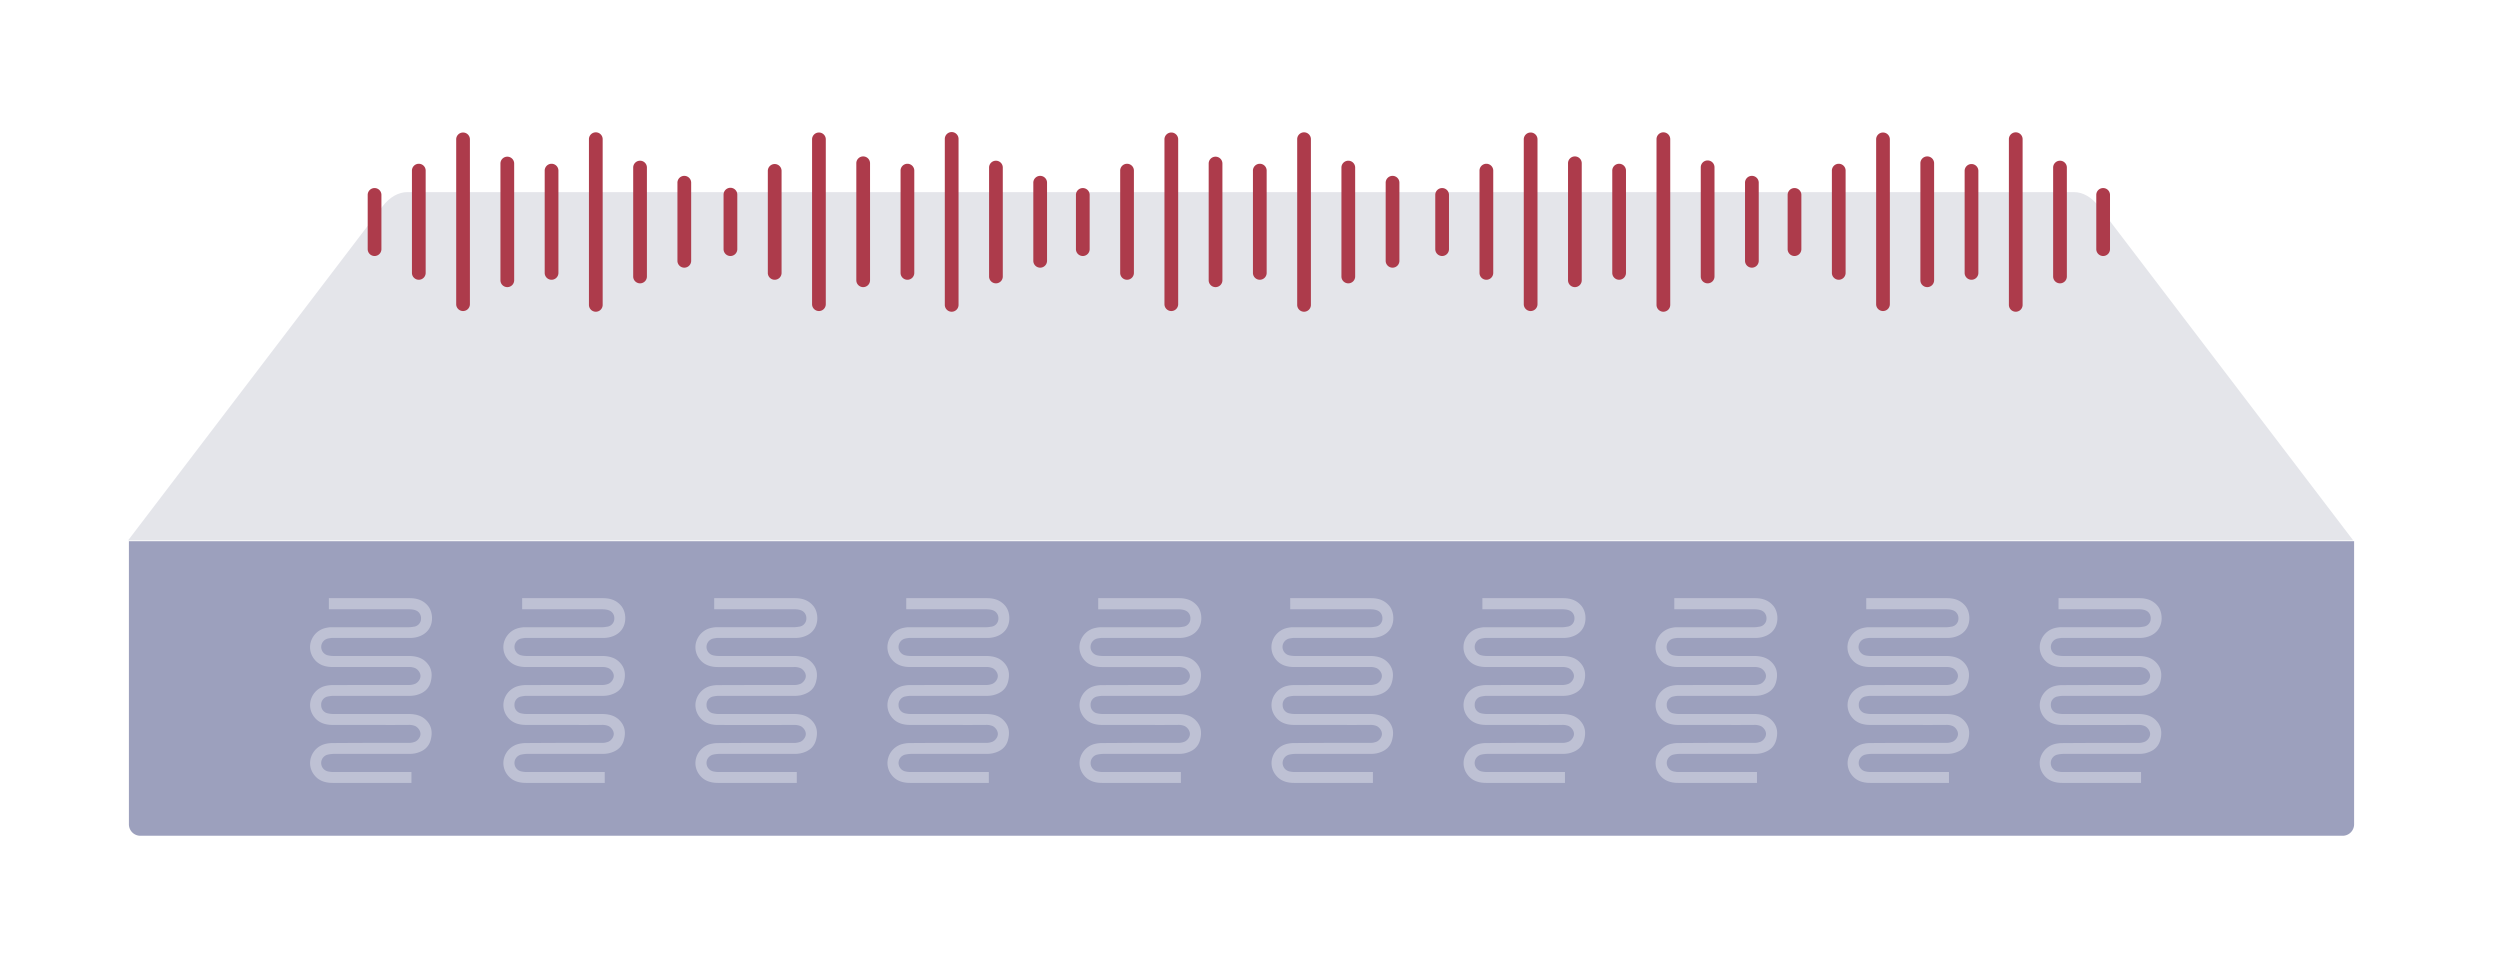 <?xml version="1.0" encoding="UTF-8"?> <svg xmlns="http://www.w3.org/2000/svg" viewBox="0 0 2399 930"><title>WhenToGetANewMattress_2</title><path d="M123.7,519.36H2259a0,0,0,0,1,0,0V791a11,11,0,0,1-11,11H134.7a11,11,0,0,1-11-11V519.36A0,0,0,0,1,123.7,519.36Z" style="fill:#9ca0bd"></path><path d="M308.2,676.57a7.9,7.9,0,0,0,6.51,8,25.43,25.43,0,0,0,4.94.59h28.54l1,0c17,0,30.6,0,42.62,0H392c7.43,0,12.74,1.81,16.69,5.67,5.21,5.05,6.7,11.36,4.56,19.32-1.82,6.65-6.55,10.8-14.49,12.69a27.61,27.61,0,0,1-6.27.57l-22.89,0-22.88,0H320.75a32.07,32.07,0,0,0-5.85.64,8.27,8.27,0,0,0-.19,16.2,25.42,25.42,0,0,0,4.93.59q30.28,0,60.58,0h14.61v10.48H377.66c-18.91,0-38.47,0-58.44-.05-8.09,0-14-2.62-17.91-7.92a18.28,18.28,0,0,1-2.65-17.34,19.23,19.23,0,0,1,13.57-12.14,30.48,30.48,0,0,1,6-.82c.23,0,23.34-.17,34.61-.17h38.8a16.72,16.72,0,0,0,6.71-1.14c2.54-1.13,5.16-4.26,5.13-7.53s-2.63-6.39-5.11-7.52a15.24,15.24,0,0,0-6.51-1.06H380.22l-1,.05h-1.56c-18.91,0-38.47,0-58.44-.05-8.09,0-14-2.62-17.91-7.92a18.27,18.27,0,0,1-2.65-17.34,19.25,19.25,0,0,1,13.57-12.14,30.76,30.76,0,0,1,6-.82c.24,0,23.36-.09,34.63-.09h38.8a16.72,16.72,0,0,0,6.71-1.14c2.54-1.13,5.16-4.26,5.13-7.53s-2.63-6.39-5.11-7.52a15.12,15.12,0,0,0-6.51-1.07H348.19c-9.54,0-19.25,0-29,0-8.09,0-14-2.62-17.91-7.92a18.27,18.27,0,0,1-2.65-17.34,19.22,19.22,0,0,1,13.57-12.13c.77-.19,1.6-.35,2.46-.49a21.6,21.6,0,0,1,2.31-.26h75.22a27.8,27.8,0,0,0,4.85-.55h.19a7.81,7.81,0,0,0,6.79-8,8.15,8.15,0,0,0-2.32-5.91c-1.87-1.87-4.94-2.78-9.37-2.78H315.58V574H332c26.19,0,44.47,0,61.14,0,7.71,0,13.47,2.45,17.59,7.47,3.76,4.6,4.91,12.1,2.78,18.24-1.47,4.28-5.17,9.81-14.42,11.89a28.75,28.75,0,0,1-6.3.58l-63.16,0h-11.3c-1,.11-2.14.27-3.39.51a8.27,8.27,0,0,0-.19,16.2,25.42,25.42,0,0,0,4.93.59q22.74,0,45.5,0c9.34,0,18.2,0,26.7,0H392c7.43,0,12.74,1.8,16.69,5.66,5.21,5,6.7,11.37,4.56,19.32-1.82,6.66-6.55,10.81-14.49,12.7a27.61,27.61,0,0,1-6.27.57c-24.07,0-72.9,0-73.38,0H319a36.44,36.44,0,0,0-4.11.57A7.87,7.87,0,0,0,308.2,676.57Z" style="fill:#bec1d4"></path><path d="M493.69,676.57a7.9,7.9,0,0,0,6.51,8,25.23,25.23,0,0,0,4.93.59h28.55l1,0c17,0,30.61,0,42.63,0h.13c7.43,0,12.73,1.81,16.7,5.67,5.21,5.05,6.69,11.36,4.54,19.32-1.8,6.65-6.53,10.8-14.48,12.69a27.58,27.58,0,0,1-6.26.57l-22.89,0-22.89,0H506.24a32.29,32.29,0,0,0-5.86.64,8.27,8.27,0,0,0-.18,16.2,25.22,25.22,0,0,0,4.92.59q30.3,0,60.59,0h14.6v10.48H563.14c-18.91,0-38.47,0-58.43-.05-8.1,0-14-2.62-17.92-7.92a18.3,18.3,0,0,1-2.64-17.34,19.23,19.23,0,0,1,13.57-12.14,30.27,30.27,0,0,1,6-.82c.23,0,23.35-.17,34.61-.17h38.81a16.67,16.67,0,0,0,6.7-1.14c2.55-1.13,5.16-4.26,5.13-7.53s-2.62-6.39-5.1-7.52a15.27,15.27,0,0,0-6.51-1.06H565.71l-1,.05h-1.56c-18.91,0-38.47,0-58.43-.05-8.1,0-14-2.62-17.92-7.92a18.29,18.29,0,0,1-2.64-17.34,19.25,19.25,0,0,1,13.57-12.14,30.66,30.66,0,0,1,6-.82c.23,0,23.35-.09,34.62-.09h38.81a16.67,16.67,0,0,0,6.7-1.14c2.55-1.13,5.16-4.26,5.13-7.53s-2.62-6.39-5.1-7.52a15.14,15.14,0,0,0-6.51-1.07H533.68c-9.54,0-19.26,0-29,0-8.1,0-14-2.62-17.92-7.92a18.29,18.29,0,0,1-2.64-17.34,19.22,19.22,0,0,1,13.57-12.13c.76-.19,1.59-.35,2.46-.49a21,21,0,0,1,2.31-.26h75.22a28,28,0,0,0,4.85-.55h.19a7.82,7.82,0,0,0,6.79-8,8.15,8.15,0,0,0-2.32-5.91c-1.88-1.87-5-2.78-9.38-2.78H501.06V574h16.39c26.18,0,44.47,0,61.13,0,7.72,0,13.48,2.45,17.58,7.47,3.78,4.6,4.93,12.1,2.8,18.24-1.47,4.28-5.17,9.81-14.42,11.89a28.85,28.85,0,0,1-6.31.58l-63.15,0H503.77c-1,.11-2.14.27-3.39.51a8.27,8.27,0,0,0-.18,16.2,25.22,25.22,0,0,0,4.92.59q22.75,0,45.51,0c9.34,0,18.2,0,26.7,0h.13c7.43,0,12.73,1.8,16.7,5.66,5.21,5,6.69,11.37,4.54,19.32-1.8,6.66-6.53,10.81-14.48,12.7a27.58,27.58,0,0,1-6.26.57c-24.08,0-72.9,0-73.39,0h-.07a36.65,36.65,0,0,0-4.12.57A7.86,7.86,0,0,0,493.69,676.57Z" style="fill:#bec1d4"></path><path d="M678,676.57a7.89,7.89,0,0,0,6.51,8,25.13,25.13,0,0,0,4.93.59H718l1,0c17,0,30.61,0,42.63,0h.13c7.43,0,12.73,1.81,16.7,5.67,5.21,5.05,6.69,11.36,4.54,19.32-1.8,6.65-6.54,10.8-14.48,12.69a27.61,27.61,0,0,1-6.27.57l-22.88,0-22.89,0H690.53a32.19,32.19,0,0,0-5.86.64,8.27,8.27,0,0,0-.18,16.2,25.12,25.12,0,0,0,4.92.59q30.3,0,60.59,0h14.6v10.48H747.43c-18.92,0-38.47,0-58.43-.05-8.1,0-14-2.62-17.92-7.92a18.27,18.27,0,0,1-2.64-17.34A19.23,19.23,0,0,1,682,713.91a30.27,30.27,0,0,1,6-.82c.23,0,23.35-.17,34.62-.17h38.81a16.67,16.67,0,0,0,6.7-1.14c2.55-1.13,5.16-4.26,5.13-7.53s-2.62-6.39-5.1-7.52a15.29,15.29,0,0,0-6.51-1.06H750l-1,.05h-1.56c-18.92,0-38.47,0-58.43-.05-8.1,0-14-2.62-17.92-7.92a18.27,18.27,0,0,1-2.64-17.34A19.25,19.25,0,0,1,682,658.26a30.35,30.35,0,0,1,6-.82c.23,0,23.35-.09,34.62-.09h38.81a16.67,16.67,0,0,0,6.7-1.14c2.55-1.13,5.16-4.26,5.13-7.53s-2.62-6.39-5.1-7.52a15.16,15.16,0,0,0-6.51-1.07H718c-9.54,0-19.26,0-29,0-8.1,0-14-2.62-17.92-7.92a18.27,18.27,0,0,1-2.64-17.34A19.22,19.22,0,0,1,682,602.63c.76-.19,1.59-.35,2.45-.49a21.69,21.69,0,0,1,2.3-.26H762a28,28,0,0,0,4.85-.55H767a7.82,7.82,0,0,0,6.79-8,8.15,8.15,0,0,0-2.32-5.91c-1.88-1.87-5-2.78-9.38-2.78H685.35V574h16.39c26.18,0,44.46,0,61.12,0,7.73,0,13.48,2.45,17.59,7.47,3.78,4.6,4.92,12.1,2.8,18.24-1.48,4.28-5.17,9.81-14.42,11.89a28.91,28.91,0,0,1-6.31.58l-63.15,0H688.06c-1,.11-2.14.27-3.39.51a8.27,8.27,0,0,0-.18,16.2,25.11,25.11,0,0,0,4.91.59q22.77,0,45.52,0c9.34,0,18.2,0,26.7,0h.13c7.43,0,12.73,1.8,16.7,5.66,5.21,5,6.69,11.37,4.54,19.32-1.8,6.66-6.54,10.81-14.48,12.7a27.61,27.61,0,0,1-6.27.57c-24.07,0-72.89,0-73.38,0h-.08a36.44,36.44,0,0,0-4.11.57A7.86,7.86,0,0,0,678,676.57Z" style="fill:#bec1d4"></path><path d="M862.26,676.57a7.9,7.9,0,0,0,6.52,8,25.13,25.13,0,0,0,4.93.59h28.55l1,0c17,0,30.6,0,42.62,0H946c7.44,0,12.74,1.81,16.71,5.67,5.21,5.05,6.69,11.36,4.54,19.32-1.8,6.65-6.55,10.8-14.48,12.69a27.61,27.61,0,0,1-6.27.57l-22.89,0-22.89,0H874.81a32.17,32.17,0,0,0-5.85.64,8.27,8.27,0,0,0-.18,16.2,25.11,25.11,0,0,0,4.91.59l60.58,0h14.61v10.48H931.71c-18.91,0-38.46,0-58.42-.05-8.11,0-14-2.62-17.92-7.92a18.27,18.27,0,0,1-2.64-17.34,19.2,19.2,0,0,1,13.57-12.14,30.27,30.27,0,0,1,6-.82c.23,0,23.35-.17,34.61-.17h38.81a16.72,16.72,0,0,0,6.71-1.14c2.55-1.13,5.16-4.26,5.12-7.53s-2.63-6.39-5.09-7.52a15.33,15.33,0,0,0-6.52-1.06h-11.7l-1,.05h-1.56c-18.91,0-38.46,0-58.42-.05-8.11,0-14-2.62-17.92-7.92a18.27,18.27,0,0,1-2.64-17.34,19.22,19.22,0,0,1,13.57-12.14,30.35,30.35,0,0,1,6-.82c.23,0,23.35-.09,34.61-.09h38.81a16.72,16.72,0,0,0,6.71-1.14c2.55-1.13,5.16-4.26,5.12-7.53s-2.63-6.39-5.09-7.52a15.18,15.18,0,0,0-6.51-1.07H902.25c-9.55,0-19.25,0-29,0-8.11,0-14-2.62-17.92-7.92a18.27,18.27,0,0,1-2.64-17.34,19.19,19.19,0,0,1,13.56-12.13c.77-.19,1.59-.35,2.45-.49a22.21,22.21,0,0,1,2.31-.26h75.23a28.15,28.15,0,0,0,4.86-.55h.19a7.81,7.81,0,0,0,6.78-8,8.23,8.23,0,0,0-2.31-5.91c-1.89-1.87-5-2.78-9.39-2.78H869.63V574H886c26.19,0,44.47,0,61.13,0,7.73,0,13.48,2.45,17.59,7.47,3.77,4.6,4.91,12.1,2.8,18.24-1.48,4.28-5.17,9.81-14.43,11.89a28.79,28.79,0,0,1-6.31.58l-63.15,0h-11.3c-1,.11-2.14.27-3.39.51a8.27,8.27,0,0,0-.18,16.2,25.11,25.11,0,0,0,4.91.59q22.75,0,45.5,0c9.35,0,18.22,0,26.71,0H946c7.44,0,12.74,1.8,16.71,5.66,5.21,5,6.69,11.37,4.54,19.32-1.8,6.66-6.55,10.81-14.48,12.7a27.61,27.61,0,0,1-6.27.57c-24.07,0-72.89,0-73.39,0h-.07a36.44,36.44,0,0,0-4.11.57A7.88,7.88,0,0,0,862.26,676.57Z" style="fill:#bec1d4"></path><path d="M1046.55,676.57a7.9,7.9,0,0,0,6.52,8,25.12,25.12,0,0,0,4.92.59h28.55l1,0c17,0,30.59,0,42.62,0h.13c7.44,0,12.74,1.81,16.71,5.67,5.21,5.05,6.69,11.36,4.54,19.32-1.81,6.65-6.55,10.8-14.49,12.69a27.52,27.52,0,0,1-6.26.57l-22.89,0-22.89,0H1059.1a32.07,32.07,0,0,0-5.85.64,8.27,8.27,0,0,0-.18,16.2,25.11,25.11,0,0,0,4.91.59q30.29,0,60.58,0h14.61v10.48H1116c-18.91,0-38.47,0-58.42-.05-8.11,0-14-2.62-17.93-7.92a18.33,18.33,0,0,1-2.64-17.34,19.23,19.23,0,0,1,13.58-12.14,30.07,30.07,0,0,1,6-.82c.23,0,23.35-.17,34.61-.17H1130a16.7,16.7,0,0,0,6.7-1.14c2.56-1.13,5.17-4.26,5.13-7.53s-2.63-6.39-5.09-7.52a15.33,15.33,0,0,0-6.52-1.06h-11.7l-1,.05H1116c-18.91,0-38.47,0-58.42-.05-8.11,0-14-2.62-17.93-7.92A18.32,18.32,0,0,1,1037,670.4a19.25,19.25,0,0,1,13.58-12.14,30.35,30.35,0,0,1,6-.82c.23,0,23.35-.09,34.61-.09H1130a16.7,16.7,0,0,0,6.7-1.14c2.56-1.13,5.17-4.26,5.13-7.53s-2.63-6.39-5.09-7.52a15.2,15.2,0,0,0-6.52-1.07h-43.72c-9.55,0-19.26,0-29,0-8.11,0-14-2.62-17.93-7.92a18.32,18.32,0,0,1-2.64-17.34,19.22,19.22,0,0,1,13.57-12.13c.77-.19,1.59-.35,2.45-.49a22.21,22.21,0,0,1,2.31-.26h75.22a27.92,27.92,0,0,0,4.86-.55h.19a7.82,7.82,0,0,0,6.79-8,8.23,8.23,0,0,0-2.31-5.91c-1.89-1.87-5-2.78-9.39-2.78h-76.78V574h16.39c26.18,0,44.47,0,61.13,0,7.72,0,13.48,2.45,17.59,7.47,3.76,4.6,4.91,12.1,2.79,18.24-1.47,4.28-5.16,9.81-14.42,11.89a28.85,28.85,0,0,1-6.31.58l-63.15,0h-11.3c-1,.11-2.14.27-3.39.51a8.27,8.27,0,0,0-.18,16.2,25.11,25.11,0,0,0,4.91.59q22.74,0,45.5,0c9.35,0,18.21,0,26.71,0h.13c7.44,0,12.74,1.8,16.71,5.66,5.21,5,6.69,11.37,4.54,19.32-1.81,6.66-6.55,10.81-14.49,12.7a27.52,27.52,0,0,1-6.26.57c-24.07,0-72.89,0-73.39,0h-.07a36.44,36.44,0,0,0-4.11.57A7.86,7.86,0,0,0,1046.55,676.57Z" style="fill:#bec1d4"></path><path d="M1230.84,676.57a7.89,7.89,0,0,0,6.5,8,25.53,25.53,0,0,0,4.94.59h28.55l1,0c17,0,30.6,0,42.62,0h.14c7.44,0,12.74,1.81,16.7,5.67,5.2,5.05,6.69,11.36,4.54,19.32-1.8,6.65-6.54,10.8-14.48,12.69a27.52,27.52,0,0,1-6.26.57l-22.9,0-22.88,0h-25.94a32.29,32.29,0,0,0-5.86.64,8.27,8.27,0,0,0-.19,16.2,25.42,25.42,0,0,0,4.93.59q30.29,0,60.58,0h14.61v10.48h-17.17c-18.91,0-38.47,0-58.43-.05-8.1,0-14-2.62-17.92-7.92a18.3,18.3,0,0,1-2.65-17.34,19.27,19.27,0,0,1,13.58-12.14,30.27,30.27,0,0,1,6-.82c.23,0,23.35-.17,34.61-.17h38.81a16.7,16.7,0,0,0,6.7-1.14c2.55-1.13,5.16-4.26,5.13-7.53s-2.63-6.39-5.1-7.52a15.29,15.29,0,0,0-6.51-1.06h-11.7l-1,.05h-1.56c-18.91,0-38.47,0-58.43-.05-8.1,0-14-2.62-17.92-7.92a18.3,18.3,0,0,1-2.65-17.34,19.29,19.29,0,0,1,13.58-12.14,30.56,30.56,0,0,1,6-.82c.23,0,23.36-.09,34.62-.09h38.81a16.7,16.7,0,0,0,6.7-1.14c2.55-1.13,5.16-4.26,5.13-7.53s-2.63-6.39-5.1-7.52a15.16,15.16,0,0,0-6.51-1.07h-43.72c-9.55,0-19.26,0-29,0-8.1,0-14-2.62-17.92-7.92a18.3,18.3,0,0,1-2.65-17.34,19.25,19.25,0,0,1,13.58-12.13c.77-.19,1.59-.35,2.45-.49a21.9,21.9,0,0,1,2.31-.26h75.22a27.92,27.92,0,0,0,4.86-.55h.18a7.82,7.82,0,0,0,6.8-8,8.19,8.19,0,0,0-2.32-5.91c-1.88-1.87-4.95-2.78-9.38-2.78h-76.78V574h16.39c26.18,0,44.47,0,61.13,0,7.72,0,13.48,2.45,17.59,7.47,3.76,4.6,4.91,12.1,2.78,18.24-1.46,4.28-5.16,9.81-14.41,11.89a28.85,28.85,0,0,1-6.31.58l-63.16,0h-11.3c-1,.11-2.14.27-3.39.51a8.27,8.27,0,0,0-.19,16.2,25.52,25.52,0,0,0,4.93.59q22.74,0,45.5,0c9.35,0,18.2,0,26.7,0h.14c7.44,0,12.74,1.8,16.7,5.66,5.2,5,6.69,11.37,4.54,19.32-1.8,6.66-6.54,10.81-14.48,12.7a27.58,27.58,0,0,1-6.26.57c-24.08,0-72.9,0-73.39,0h-.07a36.65,36.65,0,0,0-4.12.57A7.85,7.85,0,0,0,1230.84,676.57Z" style="fill:#bec1d4"></path><path d="M1415.13,676.57a7.89,7.89,0,0,0,6.5,8,25.24,25.24,0,0,0,4.94.59h28.55l1,0c17,0,30.6,0,42.62,0h.14c7.43,0,12.73,1.81,16.69,5.67,5.21,5.05,6.7,11.36,4.55,19.32-1.8,6.65-6.54,10.8-14.48,12.69a27.64,27.64,0,0,1-6.26.57l-22.9,0-22.88,0h-25.94a32.51,32.51,0,0,0-5.87.64,8.27,8.27,0,0,0-.18,16.2,25.23,25.23,0,0,0,4.93.59q30.29,0,60.58,0h14.61v10.48h-17.17c-18.92,0-38.47,0-58.43-.05-8.1,0-14-2.62-17.92-7.92a18.28,18.28,0,0,1-2.65-17.34,19.27,19.27,0,0,1,13.58-12.14,30.27,30.27,0,0,1,6-.82c.23,0,23.35-.17,34.61-.17h38.81a16.63,16.63,0,0,0,6.69-1.14c2.55-1.13,5.17-4.26,5.14-7.53s-2.63-6.39-5.11-7.52a15.25,15.25,0,0,0-6.5-1.06h-11.7l-1,.05h-1.56c-18.92,0-38.47,0-58.43-.05-8.1,0-14-2.62-17.92-7.92a18.27,18.27,0,0,1-2.65-17.34,19.29,19.29,0,0,1,13.58-12.14,30.46,30.46,0,0,1,6-.82c.23,0,23.35-.09,34.62-.09h38.81a16.63,16.63,0,0,0,6.69-1.14c2.55-1.13,5.17-4.26,5.14-7.53s-2.63-6.39-5.11-7.52a15.12,15.12,0,0,0-6.5-1.07h-43.72c-9.55,0-19.26,0-29,0-8.1,0-14-2.62-17.92-7.92a18.27,18.27,0,0,1-2.65-17.34,19.25,19.25,0,0,1,13.58-12.13c.76-.19,1.59-.35,2.45-.49a21.6,21.6,0,0,1,2.31-.26h75.22a27.92,27.92,0,0,0,4.85-.55h.19a7.82,7.82,0,0,0,6.8-8,8.19,8.19,0,0,0-2.32-5.91c-1.88-1.87-5-2.78-9.38-2.78H1422.5V574h16.39c26.18,0,44.47,0,61.13,0,7.72,0,13.48,2.45,17.58,7.47,3.77,4.6,4.92,12.1,2.79,18.24-1.46,4.28-5.16,9.81-14.41,11.89a28.85,28.85,0,0,1-6.31.58l-63.16,0h-11.3c-1,.11-2.14.27-3.4.51a8.27,8.27,0,0,0-.18,16.2,25.23,25.23,0,0,0,4.93.59q22.74,0,45.5,0c9.35,0,18.2,0,26.7,0h.14c7.43,0,12.73,1.8,16.69,5.66,5.21,5,6.7,11.37,4.55,19.32-1.8,6.66-6.54,10.81-14.48,12.7a27.64,27.64,0,0,1-6.26.57c-24.08,0-72.9,0-73.39,0h-.07a36.87,36.87,0,0,0-4.13.57A7.85,7.85,0,0,0,1415.13,676.57Z" style="fill:#bec1d4"></path><path d="M1599.42,676.57a7.89,7.89,0,0,0,6.5,8,25.24,25.24,0,0,0,4.94.59h28.55l1,0c17,0,30.6,0,42.62,0h.14c7.42,0,12.73,1.81,16.69,5.67,5.21,5.05,6.7,11.36,4.55,19.32-1.8,6.65-6.54,10.8-14.48,12.69a27.67,27.67,0,0,1-6.27.57l-22.89,0-22.88,0H1612a32.3,32.3,0,0,0-5.87.64,8.27,8.27,0,0,0-.18,16.2,25.22,25.22,0,0,0,4.92.59l60.59,0H1686v10.48h-17.17c-18.92,0-38.47,0-58.43-.05-8.1,0-14-2.62-17.92-7.92a18.25,18.25,0,0,1-2.65-17.34,19.25,19.25,0,0,1,13.58-12.14,30.27,30.27,0,0,1,6-.82c.23,0,23.35-.17,34.62-.17h38.81a16.63,16.63,0,0,0,6.69-1.14c2.55-1.13,5.17-4.26,5.14-7.53s-2.64-6.39-5.11-7.52a15.25,15.25,0,0,0-6.5-1.06h-11.71l-1,.05h-1.56c-18.92,0-38.47,0-58.43-.05-8.1,0-14-2.62-17.92-7.92a18.24,18.24,0,0,1-2.65-17.34,19.27,19.27,0,0,1,13.58-12.14,30.35,30.35,0,0,1,6-.82c.23,0,23.35-.09,34.62-.09h38.81a16.63,16.63,0,0,0,6.69-1.14c2.55-1.13,5.17-4.26,5.14-7.53s-2.64-6.39-5.11-7.52a15.12,15.12,0,0,0-6.5-1.07h-43.72c-9.55,0-19.26,0-29,0-8.1,0-14-2.62-17.92-7.92a18.24,18.24,0,0,1-2.65-17.34,19.23,19.23,0,0,1,13.58-12.13c.75-.19,1.58-.35,2.44-.49a22.21,22.21,0,0,1,2.31-.26h75.23a27.92,27.92,0,0,0,4.85-.55h.19a7.82,7.82,0,0,0,6.8-8,8.19,8.19,0,0,0-2.32-5.91c-1.88-1.87-5-2.78-9.38-2.78h-76.78V574h16.39c26.18,0,44.46,0,61.12,0,7.73,0,13.47,2.45,17.59,7.47,3.77,4.6,4.91,12.1,2.79,18.24-1.47,4.28-5.17,9.81-14.41,11.89a29,29,0,0,1-6.32.58l-63.15,0h-11.3c-1,.11-2.14.27-3.4.51a8.27,8.27,0,0,0-.18,16.2,25.22,25.22,0,0,0,4.92.59q22.74,0,45.51,0c9.35,0,18.2,0,26.7,0h.14c7.42,0,12.73,1.8,16.69,5.66,5.21,5,6.7,11.37,4.55,19.32-1.8,6.66-6.54,10.81-14.48,12.7a27.67,27.67,0,0,1-6.27.57c-24.07,0-72.89,0-73.38,0h-.08a36.65,36.65,0,0,0-4.12.57A7.85,7.85,0,0,0,1599.42,676.57Z" style="fill:#bec1d4"></path><path d="M1783.7,676.57a7.9,7.9,0,0,0,6.51,8,25.24,25.24,0,0,0,4.94.59h28.53l1,0c17,0,30.6,0,42.61,0h.14c7.43,0,12.74,1.81,16.7,5.67,5.21,5.05,6.7,11.36,4.55,19.32-1.8,6.65-6.55,10.8-14.49,12.69a27.52,27.52,0,0,1-6.26.57l-22.89,0-22.89,0h-26a32.07,32.07,0,0,0-5.85.64,8.27,8.27,0,0,0-.18,16.2,25.22,25.22,0,0,0,4.92.59q30.28,0,60.58,0h14.61v10.48h-17.17c-18.91,0-38.46,0-58.42-.05-8.11,0-14-2.62-17.93-7.92a18.27,18.27,0,0,1-2.64-17.34,19.21,19.21,0,0,1,13.57-12.14,30.48,30.48,0,0,1,6-.82c.23,0,23.34-.17,34.61-.17h38.8a16.66,16.66,0,0,0,6.71-1.14c2.55-1.13,5.17-4.26,5.13-7.53s-2.63-6.39-5.1-7.52a15.29,15.29,0,0,0-6.51-1.06h-11.7l-1,.05h-1.56c-18.91,0-38.46,0-58.42-.05-8.11,0-14-2.62-17.93-7.92a18.27,18.27,0,0,1-2.64-17.34,19.23,19.23,0,0,1,13.57-12.14,30.56,30.56,0,0,1,6-.82c.23,0,23.34-.09,34.61-.09h38.8a16.66,16.66,0,0,0,6.71-1.14c2.55-1.13,5.17-4.26,5.13-7.53s-2.63-6.39-5.1-7.52a15.16,15.16,0,0,0-6.51-1.07h-43.73c-9.54,0-19.24,0-29,0-8.11,0-14-2.62-17.93-7.92a18.27,18.27,0,0,1-2.64-17.34,19.2,19.2,0,0,1,13.56-12.13c.77-.19,1.6-.35,2.46-.49a21.9,21.9,0,0,1,2.31-.26h75.22a28,28,0,0,0,4.86-.55h.19a7.81,7.81,0,0,0,6.78-8,8.19,8.19,0,0,0-2.31-5.91c-1.88-1.87-5-2.78-9.38-2.78h-76.78V574h16.38c26.2,0,44.48,0,61.14,0,7.73,0,13.47,2.45,17.59,7.47,3.76,4.6,4.91,12.1,2.79,18.24-1.47,4.28-5.17,9.81-14.42,11.89a28.79,28.79,0,0,1-6.31.58l-63.16,0h-11.29c-1,.11-2.14.27-3.4.51a8.27,8.27,0,0,0-.18,16.2,25.22,25.22,0,0,0,4.92.59q22.74,0,45.5,0c9.34,0,18.21,0,26.7,0h.14c7.43,0,12.74,1.8,16.7,5.66,5.21,5,6.7,11.37,4.55,19.32-1.8,6.66-6.55,10.81-14.48,12.7a27.67,27.67,0,0,1-6.27.57c-24.07,0-72.9,0-73.39,0h-.07a36.65,36.65,0,0,0-4.12.57A7.87,7.87,0,0,0,1783.7,676.57Z" style="fill:#bec1d4"></path><path d="M1968,676.57a7.9,7.9,0,0,0,6.51,8,25.23,25.23,0,0,0,4.93.59H2008l1,0c17,0,30.59,0,42.61,0h.14c7.43,0,12.74,1.81,16.7,5.67,5.21,5.05,6.7,11.36,4.55,19.32-1.82,6.65-6.55,10.8-14.49,12.69a27.61,27.61,0,0,1-6.27.57l-22.88,0-22.89,0h-26a32.07,32.07,0,0,0-5.85.64,8.27,8.27,0,0,0-.18,16.2,25.22,25.22,0,0,0,4.92.59q30.28,0,60.58,0h14.61v10.48h-17.17c-18.91,0-38.47,0-58.42-.05-8.11,0-14-2.62-17.93-7.92a18.28,18.28,0,0,1-2.65-17.34A19.25,19.25,0,0,1,1972,713.91a30.27,30.27,0,0,1,6-.82c.23,0,23.34-.17,34.61-.17h38.8a16.72,16.72,0,0,0,6.71-1.14c2.55-1.13,5.17-4.26,5.13-7.53s-2.63-6.39-5.1-7.52a15.29,15.29,0,0,0-6.51-1.06H2040l-1,.05h-1.56c-18.91,0-38.47,0-58.42-.05-8.11,0-14-2.62-17.93-7.92a18.27,18.27,0,0,1-2.65-17.34A19.27,19.27,0,0,1,1972,658.26a30.56,30.56,0,0,1,6-.82c.23,0,23.34-.09,34.61-.09h38.8a16.72,16.72,0,0,0,6.71-1.14c2.55-1.13,5.17-4.26,5.13-7.53s-2.63-6.39-5.1-7.52a15.16,15.16,0,0,0-6.51-1.07H2008c-9.54,0-19.25,0-29,0-8.11,0-14-2.62-17.93-7.92a18.27,18.27,0,0,1-2.65-17.34A19.24,19.24,0,0,1,1972,602.63c.77-.19,1.6-.35,2.46-.49a21.9,21.9,0,0,1,2.31-.26H2052a27.8,27.8,0,0,0,4.85-.55h.19a7.81,7.81,0,0,0,6.79-8,8.19,8.19,0,0,0-2.31-5.91c-1.88-1.87-4.95-2.78-9.38-2.78h-76.78V574h16.38c26.19,0,44.47,0,61.14,0,7.72,0,13.47,2.45,17.59,7.47,3.76,4.6,4.91,12.1,2.79,18.24-1.48,4.28-5.17,9.81-14.43,11.89a28.69,28.69,0,0,1-6.3.58l-63.16,0h-11.29c-1,.11-2.14.27-3.4.51a8.27,8.27,0,0,0-.18,16.2,25.22,25.22,0,0,0,4.92.59q22.74,0,45.5,0c9.34,0,18.2,0,26.7,0h.14c7.43,0,12.74,1.8,16.7,5.66,5.21,5,6.7,11.37,4.55,19.32-1.82,6.66-6.55,10.81-14.49,12.7a27.61,27.61,0,0,1-6.27.57c-24.07,0-72.89,0-73.38,0h-.08a36.44,36.44,0,0,0-4.11.57A7.85,7.85,0,0,0,1968,676.57Z" style="fill:#bec1d4"></path><path d="M1990,184.34H391.06c-8.75,0-17.21,4.83-23.93,13.65L122.9,518.57H2258.16L2013.93,198C2007.21,189.17,1998.74,184.34,1990,184.34Z" style="fill:#e4e5ea"></path><path d="M700.92,245.67a6.59,6.59,0,0,1-6.59-6.59V186.79a6.59,6.59,0,0,1,13.18,0v52.29A6.59,6.59,0,0,1,700.92,245.67Z" style="fill:#ad3b4b"></path><path d="M2018.18,245.67a6.59,6.59,0,0,1-6.59-6.59V186.79a6.59,6.59,0,0,1,13.17,0v52.29A6.59,6.59,0,0,1,2018.18,245.67Z" style="fill:#ad3b4b"></path><path d="M743.38,268.46a6.58,6.58,0,0,1-6.58-6.59V164A6.59,6.59,0,1,1,750,164v97.87A6.59,6.59,0,0,1,743.38,268.46Z" style="fill:#ad3b4b"></path><path d="M785.84,298.48a6.59,6.59,0,0,1-6.58-6.58V134a6.59,6.59,0,1,1,13.17,0V291.9A6.59,6.59,0,0,1,785.84,298.48Z" style="fill:#ad3b4b"></path><path d="M828.31,275.53a6.59,6.59,0,0,1-6.59-6.59v-112a6.59,6.59,0,1,1,13.17,0v112A6.59,6.59,0,0,1,828.31,275.53Z" style="fill:#ad3b4b"></path><path d="M870.77,268.46a6.59,6.59,0,0,1-6.59-6.59V164a6.59,6.59,0,1,1,13.17,0v97.87A6.58,6.58,0,0,1,870.77,268.46Z" style="fill:#ad3b4b"></path><path d="M913.23,299.14a6.59,6.59,0,0,1-6.59-6.59V133.32a6.59,6.59,0,0,1,13.18,0V292.55A6.59,6.59,0,0,1,913.23,299.14Z" style="fill:#ad3b4b"></path><path d="M955.69,271.9a6.58,6.58,0,0,1-6.58-6.58V160.55a6.59,6.59,0,0,1,13.17,0V265.32A6.58,6.58,0,0,1,955.69,271.9Z" style="fill:#ad3b4b"></path><path d="M998.15,256.86a6.59,6.59,0,0,1-6.58-6.58V175.6a6.59,6.59,0,1,1,13.17,0v74.68A6.59,6.59,0,0,1,998.15,256.86Z" style="fill:#ad3b4b"></path><path d="M359.42,245.67a6.59,6.59,0,0,1-6.58-6.59V186.79a6.59,6.59,0,0,1,13.17,0v52.29A6.59,6.59,0,0,1,359.42,245.67Z" style="fill:#ad3b4b"></path><path d="M401.89,268.46a6.59,6.59,0,0,1-6.59-6.59V164a6.59,6.59,0,1,1,13.17,0v97.87A6.59,6.59,0,0,1,401.89,268.46Z" style="fill:#ad3b4b"></path><path d="M444.35,298.48a6.59,6.59,0,0,1-6.59-6.58V134a6.59,6.59,0,1,1,13.17,0V291.9A6.59,6.59,0,0,1,444.35,298.48Z" style="fill:#ad3b4b"></path><path d="M486.81,275.53a6.59,6.59,0,0,1-6.59-6.59v-112a6.59,6.59,0,0,1,13.18,0v112A6.59,6.59,0,0,1,486.81,275.53Z" style="fill:#ad3b4b"></path><path d="M529.27,268.46a6.58,6.58,0,0,1-6.58-6.59V164a6.59,6.59,0,1,1,13.17,0v97.87A6.59,6.59,0,0,1,529.27,268.46Z" style="fill:#ad3b4b"></path><path d="M571.73,299.14a6.59,6.59,0,0,1-6.58-6.59V133.32a6.59,6.59,0,0,1,13.17,0V292.55A6.59,6.59,0,0,1,571.73,299.14Z" style="fill:#ad3b4b"></path><path d="M614.2,271.9a6.58,6.58,0,0,1-6.59-6.58V160.55a6.59,6.59,0,0,1,13.17,0V265.32A6.58,6.58,0,0,1,614.2,271.9Z" style="fill:#ad3b4b"></path><path d="M656.66,256.86a6.59,6.59,0,0,1-6.59-6.58V175.6a6.59,6.59,0,1,1,13.17,0v74.68A6.58,6.58,0,0,1,656.66,256.86Z" style="fill:#ad3b4b"></path><path d="M1039.05,245.67a6.59,6.59,0,0,1-6.58-6.59V186.79a6.59,6.59,0,0,1,13.17,0v52.29A6.59,6.59,0,0,1,1039.05,245.67Z" style="fill:#ad3b4b"></path><path d="M1081.52,268.46a6.59,6.59,0,0,1-6.59-6.59V164a6.59,6.59,0,1,1,13.17,0v97.87A6.59,6.59,0,0,1,1081.52,268.46Z" style="fill:#ad3b4b"></path><path d="M1124,298.48a6.59,6.59,0,0,1-6.59-6.58V134a6.59,6.59,0,1,1,13.17,0V291.9A6.59,6.59,0,0,1,1124,298.48Z" style="fill:#ad3b4b"></path><path d="M1166.44,275.53a6.59,6.59,0,0,1-6.59-6.59v-112a6.59,6.59,0,1,1,13.18,0v112A6.59,6.59,0,0,1,1166.44,275.53Z" style="fill:#ad3b4b"></path><path d="M1208.9,268.46a6.59,6.59,0,0,1-6.58-6.59V164a6.59,6.59,0,1,1,13.17,0v97.87A6.59,6.59,0,0,1,1208.9,268.46Z" style="fill:#ad3b4b"></path><path d="M1251.36,299.14a6.59,6.59,0,0,1-6.58-6.59V133.32a6.59,6.59,0,0,1,13.17,0V292.55A6.59,6.59,0,0,1,1251.36,299.14Z" style="fill:#ad3b4b"></path><path d="M1293.83,271.9a6.58,6.58,0,0,1-6.59-6.58V160.55a6.59,6.59,0,0,1,13.17,0V265.32A6.58,6.58,0,0,1,1293.83,271.9Z" style="fill:#ad3b4b"></path><path d="M1336.29,256.86a6.59,6.59,0,0,1-6.59-6.58V175.6a6.59,6.59,0,1,1,13.17,0v74.68A6.58,6.58,0,0,1,1336.29,256.86Z" style="fill:#ad3b4b"></path><path d="M1383.87,245.67a6.59,6.59,0,0,1-6.59-6.59V186.79a6.59,6.59,0,0,1,13.17,0v52.29A6.59,6.59,0,0,1,1383.87,245.67Z" style="fill:#ad3b4b"></path><path d="M1426.33,268.46a6.59,6.59,0,0,1-6.59-6.59V164a6.59,6.59,0,1,1,13.17,0v97.87A6.58,6.58,0,0,1,1426.33,268.46Z" style="fill:#ad3b4b"></path><path d="M1468.79,298.48a6.58,6.58,0,0,1-6.58-6.58V134a6.59,6.59,0,1,1,13.17,0V291.9A6.59,6.59,0,0,1,1468.79,298.48Z" style="fill:#ad3b4b"></path><path d="M1511.25,275.53a6.59,6.59,0,0,1-6.58-6.59v-112a6.59,6.59,0,1,1,13.17,0v112A6.59,6.59,0,0,1,1511.25,275.53Z" style="fill:#ad3b4b"></path><path d="M1553.72,268.46a6.59,6.59,0,0,1-6.59-6.59V164a6.59,6.59,0,1,1,13.17,0v97.87A6.59,6.59,0,0,1,1553.72,268.46Z" style="fill:#ad3b4b"></path><path d="M1596.18,299.14a6.59,6.59,0,0,1-6.59-6.59V133.32a6.59,6.59,0,0,1,13.17,0V292.55A6.58,6.58,0,0,1,1596.18,299.14Z" style="fill:#ad3b4b"></path><path d="M1638.64,271.9a6.58,6.58,0,0,1-6.59-6.58V160.55a6.59,6.59,0,0,1,13.18,0V265.32A6.58,6.58,0,0,1,1638.64,271.9Z" style="fill:#ad3b4b"></path><path d="M1681.1,256.86a6.59,6.59,0,0,1-6.58-6.58V175.6a6.59,6.59,0,1,1,13.17,0v74.68A6.59,6.59,0,0,1,1681.1,256.86Z" style="fill:#ad3b4b"></path><path d="M1722,245.67a6.58,6.58,0,0,1-6.58-6.59V186.79a6.59,6.59,0,0,1,13.17,0v52.29A6.59,6.59,0,0,1,1722,245.67Z" style="fill:#ad3b4b"></path><path d="M1764.46,268.46a6.59,6.59,0,0,1-6.58-6.59V164a6.59,6.59,0,1,1,13.17,0v97.87A6.59,6.59,0,0,1,1764.46,268.46Z" style="fill:#ad3b4b"></path><path d="M1806.93,298.48a6.59,6.59,0,0,1-6.59-6.58V134a6.59,6.59,0,1,1,13.17,0V291.9A6.59,6.59,0,0,1,1806.93,298.48Z" style="fill:#ad3b4b"></path><path d="M1849.39,275.53a6.59,6.59,0,0,1-6.59-6.59v-112a6.59,6.59,0,1,1,13.17,0v112A6.58,6.58,0,0,1,1849.39,275.53Z" style="fill:#ad3b4b"></path><path d="M1891.85,268.46a6.59,6.59,0,0,1-6.59-6.59V164a6.59,6.59,0,0,1,13.18,0v97.87A6.59,6.59,0,0,1,1891.85,268.46Z" style="fill:#ad3b4b"></path><path d="M1934.31,299.14a6.59,6.59,0,0,1-6.58-6.59V133.32a6.59,6.59,0,0,1,13.17,0V292.55A6.59,6.59,0,0,1,1934.31,299.14Z" style="fill:#ad3b4b"></path><path d="M1976.77,271.9a6.58,6.58,0,0,1-6.58-6.58V160.55a6.59,6.59,0,0,1,13.17,0V265.32A6.58,6.58,0,0,1,1976.77,271.9Z" style="fill:#ad3b4b"></path></svg> 